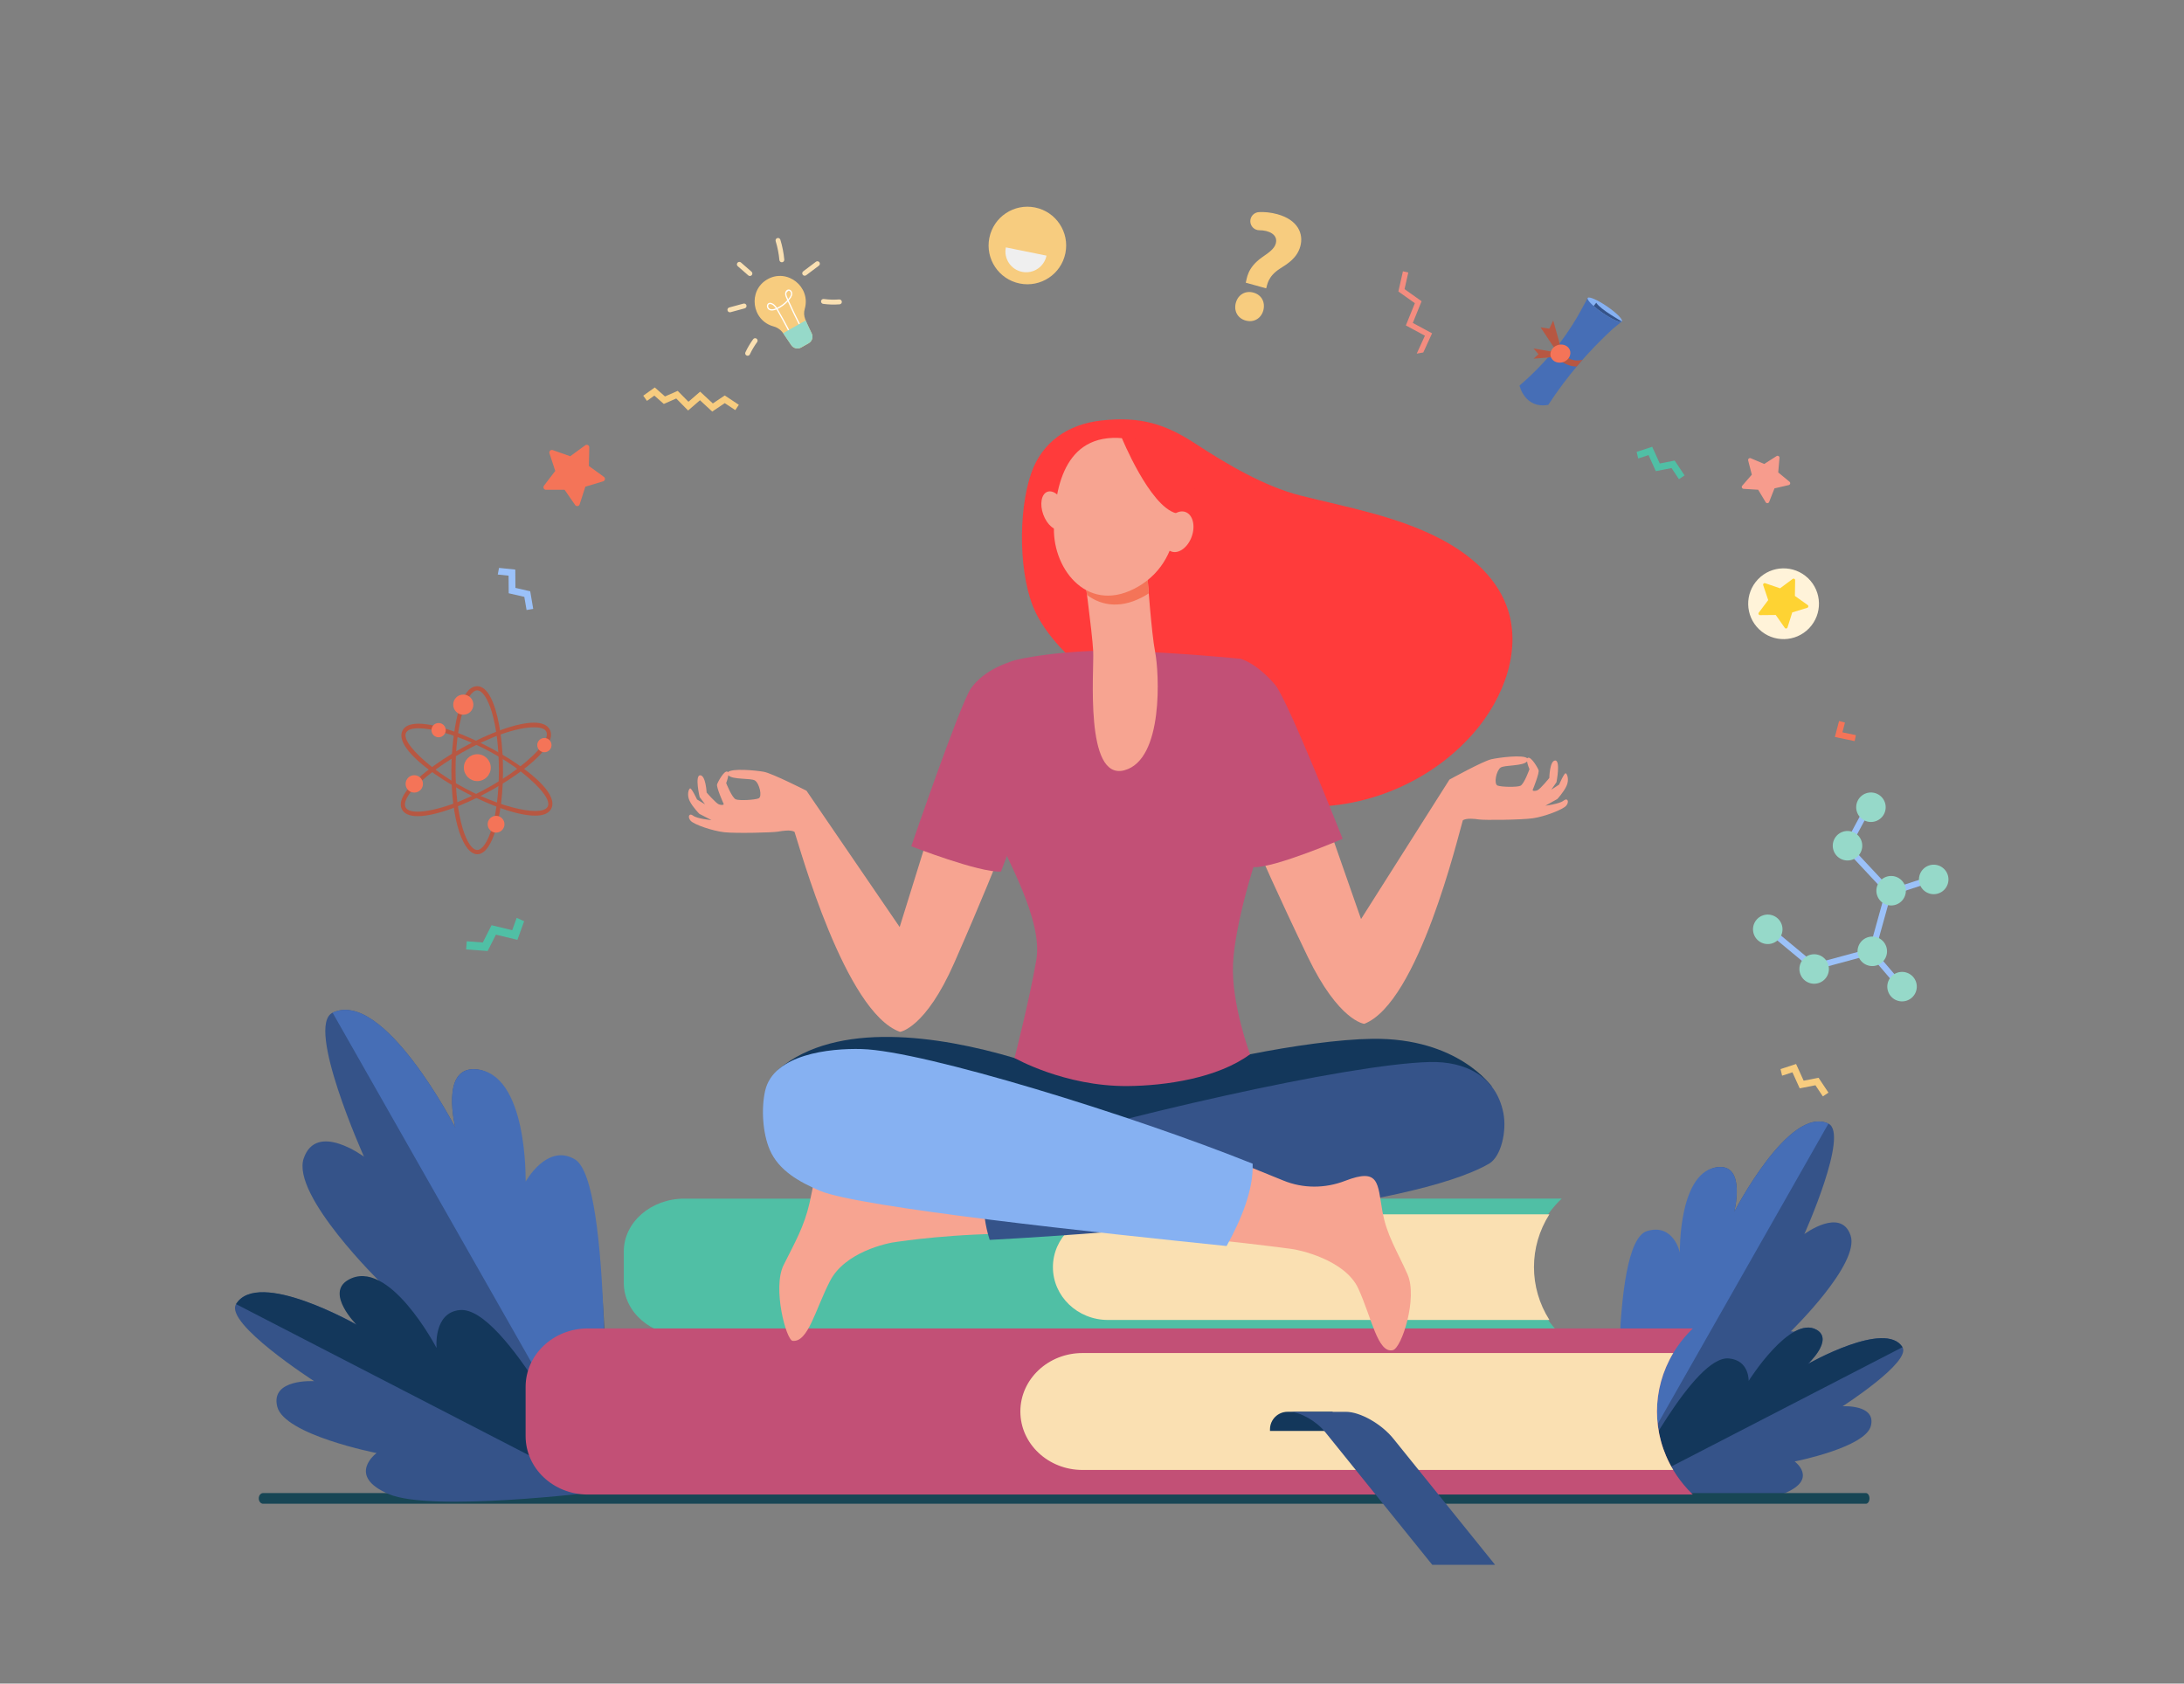 <svg xmlns:dc="http://purl.org/dc/elements/1.1/" xmlns:cc="http://creativecommons.org/ns#" xmlns:rdf="http://www.w3.org/1999/02/22-rdf-syntax-ns#" xmlns:svg="http://www.w3.org/2000/svg" xmlns="http://www.w3.org/2000/svg" xmlns:sodipodi="http://sodipodi.sourceforge.net/DTD/sodipodi-0.dtd" xmlns:inkscape="http://www.inkscape.org/namespaces/inkscape" version="1.1" id="svg2" xml:space="preserve" width="3458.667" height="2666.667" viewBox="0 0 3458.667 2666.667" sodipodi:docname="8686.eps"><rect x="0" y="0" width="3458.667" height="2666.667" fill="#808080" stroke="none"/><g id="g10" inkscape:groupmode="layer" inkscape:label="ink_ext_XXXXXX" transform="matrix(1.333,0,0,-1.333,0,2666.667)"><g id="g12" transform="scale(0.1)"><path d="m 19259.5,2297.1 c 0,0 1848.4,911.4 2166.3,1386.7 317.8,475.4 -149.4,502.3 -149.4,502.3 0,0 824.8,802.2 708.8,1139.9 -116.1,337.8 -549.1,15.1 -549.1,15.1 0,0 536.1,1193.6 286,1312.3 -465.8,221 -1119.2,-1049.3 -1119.2,-1049.3 0,0 140.4,551.9 -180.4,533.9 -483.7,-27 -463.7,-1275.3 -463.7,-1275.3 0,0 -54.6,478.6 -346.2,323.1 -523.1,-278.9 -353.1,-2888.7 -353.1,-2888.7" style="fill:#355389;fill-opacity:1;fill-rule:nonzero;stroke:none" id="path16"/><path d="m 19567.4,5377.1 c 316.4,95.2 389.7,-255.2 389.7,-255.2 0,0 -18.3,989.1 465.4,1016.1 320.8,18 180.4,-533.9 180.4,-533.9 0,0 653.4,1270.3 1119.2,1049.3 l -2464.7,-4336 c -17.4,302.8 -145.2,2922.8 310,3059.7" style="fill:#466eb6;fill-opacity:1;fill-rule:nonzero;stroke:none" id="path18"/><path d="m 19307.3,2285.8 c 0,0 1511.7,-187.8 1903.1,-20.4 391.5,167.3 110.9,374 110.9,374 0,0 840.5,165.2 905.4,423 64.8,257.8 -336.4,232.5 -336.4,232.5 0,0 819.4,526.6 711.6,702.2 -200.7,327.2 -1124.4,-199.6 -1124.4,-199.6 0,0 311.8,287.1 104.4,406.3 -312.7,179.7 -807.4,-607.1 -807.4,-607.1 0,0 30.7,194 -214.3,215.5 -439.7,38.5 -1252.9,-1526.4 -1252.9,-1526.4" style="fill:#355389;fill-opacity:1;fill-rule:nonzero;stroke:none" id="path20"/><path d="m 20538.7,3863.5 c 245,-21.5 235.8,-266.8 235.8,-266.8 0,0 494.7,786.8 807.4,607.1 207.4,-119.2 -104.4,-406.3 -104.4,-406.3 0,0 923.7,526.8 1124.4,199.6 L 19302.7,2294.2 c 112.2,195.9 825.3,1605.4 1236,1569.3" style="fill:#13375b;fill-opacity:1;fill-rule:nonzero;stroke:none" id="path22"/><path d="m 22209.9,2200.3 c 0,35 -18.7,63.4 -41.8,63.4 H 3125.56 c -28.4,0 -51.42,-28.4 -51.42,-63.4 0,-35 23.02,-63.4 51.42,-63.4 H 22168.1 c 23.1,0 41.8,28.4 41.8,63.4 v 0" style="fill:#184655;fill-opacity:1;fill-rule:nonzero;stroke:none" id="path24"/><path d="m 7161.48,2293 c 0,0 -2409.45,1188.1 -2823.82,1807.7 -414.36,619.6 194.76,654.7 194.76,654.7 0,0 -1075.23,1045.7 -923.96,1486 151.28,440.2 715.78,19.5 715.78,19.5 0,0 -698.88,1556 -372.89,1710.7 607.19,288.2 1458.98,-1367.7 1458.98,-1367.7 0,0 -183.05,719.3 235.07,695.9 630.56,-35.2 604.51,-1662.4 604.51,-1662.4 0,0 71.22,623.9 451.27,421.2 681.9,-363.6 460.3,-3765.6 460.3,-3765.6" style="fill:#355389;fill-opacity:1;fill-rule:nonzero;stroke:none" id="path26"/><path d="m 6830.18,6229.1 c -332.44,196.5 -586.11,-265.9 -586.11,-265.9 0,0 31.89,1301.4 -598.67,1336.6 -418.12,23.4 -235.07,-695.9 -235.07,-695.9 0,0 -851.79,1655.9 -1458.98,1367.7 L 7164.24,2319.5 c 22.71,394.7 107.62,3648.6 -334.06,3909.6" style="fill:#466eb6;fill-opacity:1;fill-rule:nonzero;stroke:none" id="path28"/><path d="m 7099.2,2278.3 c 0,0 -1970.6,-244.7 -2480.83,-26.6 -510.23,218.1 -144.57,487.5 -144.57,487.5 0,0 -1095.58,215.3 -1180.11,551.4 -84.53,336 438.5,303 438.5,303 0,0 -1068.15,686.5 -927.69,915.5 261.63,426.5 1465.78,-260.2 1465.78,-260.2 0,0 -406.48,374.3 -136.18,529.6 407.63,234.2 1052.58,-791.3 1052.58,-791.3 0,0 -40.06,252.8 279.34,280.8 573.09,50.2 1633.18,-1989.7 1633.18,-1989.7" style="fill:#355389;fill-opacity:1;fill-rule:nonzero;stroke:none" id="path30"/><path d="m 5464.61,4438.6 c -319.4,-28.1 -277.93,-451.4 -277.93,-451.4 0,0 -571.01,1093.9 -1054.39,806.8 -268.06,-159.1 103.72,-530.7 103.72,-530.7 0,0 -1169.88,672.3 -1431.51,245.8 L 7105.19,2289.2 C 6958.96,2544.6 5999.91,4485.5 5464.61,4438.6" style="fill:#13375b;fill-opacity:1;fill-rule:nonzero;stroke:none" id="path32"/><path d="M 18553.2,4134.1 H 8131.56 c -398.06,0 -720.76,281 -720.76,627.6 v 373.2 c 0,346.6 322.7,627.6 720.76,627.6 H 18553.2 v 0 c -476.7,-453.7 -485,-1147.2 -19.1,-1609.4 l 19.1,-19" style="fill:#50bfa5;fill-opacity:1;fill-rule:nonzero;stroke:none" id="path34"/><path d="m 18407.2,5575.9 h -5244.4 c -361.1,0 -653.9,-281 -653.9,-627.6 v 0 c 0,-346.6 292.8,-627.6 653.9,-627.6 h 5244.8 c -245,385 -244.5,871.2 -0.4,1255.2" style="fill:#fae0b2;fill-opacity:1;fill-rule:nonzero;stroke:none" id="path36"/><path d="M 20111.3,4219.9 H 6982.47 c -407.69,0 -738.19,-311 -738.19,-694.7 v -584.3 c 0,-383.6 330.5,-694.6 738.19,-694.6 H 20111.3 l -6.9,6.7 c -561.7,550.1 -558.6,1420.3 6.9,1966.9" style="fill:#c25076;fill-opacity:1;fill-rule:nonzero;stroke:none" id="path38"/><path d="m 19878.8,3927.7 h -7018.4 c -407.7,0 -738.2,-311 -738.2,-694.6 v 0 c 0,-383.7 330.5,-694.7 738.2,-694.7 h 7018.3 c -258,430.2 -257.6,959.5 0.1,1389.3" style="fill:#fae0b2;fill-opacity:1;fill-rule:nonzero;stroke:none" id="path40"/><path d="m 15832,3229.5 h -535.6 c -115.2,0 -208.6,-93.4 -208.6,-208.6 v -18.7 h 744.2 v 227.3" style="fill:#13375b;fill-opacity:1;fill-rule:nonzero;stroke:none" id="path42"/><path d="m 15318.3,3228.7 c 128,0.1 319.2,-108.3 427,-242 l 1270.4,-1575.5 746.2,0.4 -1208.2,1498.4 c -142.2,176.3 -394.3,319.2 -563.1,319.1 l -672.3,-0.4" style="fill:#355389;fill-opacity:1;fill-rule:nonzero;stroke:none" id="path44"/><path d="m 6886.45,14012.2 c -3.54,-11 -13.01,-19 -24.42,-20.7 -11.41,-1.7 -22.79,3.3 -29.35,12.8 l -125.44,181.4 -220.55,-0.5 c -11.53,-0.1 -22.08,6.5 -27.21,16.8 -5.13,10.3 -3.95,22.7 3.05,31.9 l 133.77,175.3 -68.63,209.6 c -3.59,11 -0.64,23 7.6,31.1 8.24,8.1 20.36,10.8 31.24,7 l 208.11,-73.1 178.13,130.1 c 9.32,6.8 21.69,7.7 31.92,2.3 10.22,-5.3 16.53,-16 16.26,-27.5 l -5.15,-220.5 178.71,-129.3 c 9.35,-6.7 14.05,-18.2 12.13,-29.6 -1.93,-11.4 -10.14,-20.6 -21.2,-24 l -211.28,-63.2 -67.69,-209.9" style="fill:#f47458;fill-opacity:1;fill-rule:nonzero;stroke:none" id="path46"/><path d="m 14682.1,16407.5 c 26.9,96.7 113.6,147.3 208.6,120.9 98.5,-27.3 143.1,-114.4 118.1,-211.6 -26.3,-94.9 -111.8,-147.9 -210.4,-120.5 -96.7,26.8 -142.6,116.2 -116.3,211.2 z m 117.4,238.6 c 14.7,38 9.6,173.9 198.5,304.6 77.7,53.2 141.4,98.4 158.6,160.5 29.7,107 -83,158.4 -195.2,157.9 -58,-0.3 -105.5,46.3 -107.3,104.3 v 0 c -1.9,59 43.8,108.3 102.8,111.2 64.3,3.2 140.1,-3.1 219.7,-25.2 240.9,-66.8 313.4,-230.5 271.4,-382 -38.5,-138.6 -149.6,-206.1 -240.3,-263.5 -152.5,-96.9 -152.5,-204.9 -165.5,-235.1 l -242.7,67.3" style="fill:#f7cc7f;fill-opacity:1;fill-rule:nonzero;stroke:none" id="path48"/><path d="m 20887.5,14185.7 89.6,-148.9 c 9.7,-16.1 33.7,-14.1 40.6,3.4 l 63.7,161.7 169.2,39.2 c 18.4,4.2 23.9,27.7 9.4,39.6 l -134.2,110.6 15,173.1 c 1.7,18.7 -18.9,31.2 -34.8,21.1 l -146.5,-93.4 -160,67.8 c -17.4,7.3 -35.6,-8.4 -30.9,-26.6 l 43.6,-168.3 -113.9,-131.2 c -12.4,-14.2 -3,-36.4 15.7,-37.6 l 173.5,-10.5" style="fill:#f79c8d;fill-opacity:1;fill-rule:nonzero;stroke:none" id="path50"/><path d="m 16809,16402.2 -196,139.3 54.3,239.9 63.8,-14.4 -44.7,-197.5 202.6,-143.9 -104.4,-257.7 228.8,-123.5 -104.1,-227.5 -78.2,-13.7 97.4,212.8 -226.5,122.2 107,264" style="fill:#f48c7f;fill-opacity:1;fill-rule:nonzero;stroke:none" id="path52"/><path d="m 7778.93,15401.2 121.36,-106.9 151.04,66.2 127.55,-129.4 139.13,120.1 150.71,-140 141.75,94.8 167.02,-111 -42.01,-63.2 -124.88,82.9 -149.58,-100 -144.88,134.6 -141.45,-122.1 -140.76,142.8 -147.49,-64.7 -112.48,99.1 -87.99,-62.7 -44.06,61.8 137.02,97.7" style="fill:#f7cc7f;fill-opacity:1;fill-rule:nonzero;stroke:none" id="path54"/><path d="m 21480.4,13134.5 c 167.5,-160.7 173.1,-426.8 12.4,-594.4 -160.8,-167.6 -426.9,-173.1 -594.5,-12.4 -167.6,160.7 -173.1,426.8 -12.4,594.4 160.8,167.6 426.9,173.1 594.5,12.4" style="fill:#fff3d9;fill-opacity:1;fill-rule:nonzero;stroke:none" id="path56"/><path d="m 21471.2,12783 -178.9,-55 -56.1,-178.5 c -4.6,-14.4 -23.7,-17.4 -32.4,-5 l -107.5,153.1 -187.2,-1.8 c -15.1,-0.1 -23.8,17.1 -14.7,29.2 l 112.4,149.7 -59.6,177.4 c -4.8,14.3 8.9,28 23.2,23.1 l 177.1,-60.7 150.3,111.4 c 12.2,9 29.4,0.2 29.1,-14.9 l -2.9,-187.1 152.4,-108.6 c 12.3,-8.7 9.2,-27.8 -5.2,-32.3" style="fill:#fed333;fill-opacity:1;fill-rule:nonzero;stroke:none" id="path58"/><path d="m 9117.8,16686.6 c -235.66,-133.5 -189.14,-490.1 73.53,-560.7 47.17,-12.7 87.72,-42.9 115.11,-83.4 l 94.26,-139.2 c 25.98,-38.3 77.06,-50.3 117.38,-27.5 l 89.27,50.6 c 40.31,22.8 56.31,72.8 36.77,114.8 -71.31,153.3 -108.69,204.6 -83.23,294 74.5,261.6 -207.37,484.9 -443.09,351.4" style="fill:#f7cc7f;fill-opacity:1;fill-rule:nonzero;stroke:none" id="path60"/><path d="m 9341.89,16517.8 c -1.24,-20.8 10.21,-42.7 21.73,-68.5 16.24,19.2 34.73,42.6 34.58,66.9 -0.1,17 -14,36 -30.73,34.2 -1.81,-0.1 -24.72,-17.9 -25.58,-32.6 z m -196.8,-182.5 c 17.83,-9.1 41.46,-7.3 72.17,5.6 -13.85,21 -29.47,38.8 -50.7,47.7 -47.91,20 -51.4,-38.1 -21.47,-53.3 z m 244.35,-308.6 c -66.12,129.4 -141.62,264 -164.33,301.7 -140.87,-60.8 -141.94,110.9 -52.93,73.6 25.37,-10.6 43.06,-31.1 58.54,-55 46.18,21.8 87.85,52.6 122.32,90.2 -14.57,32.6 -27.17,56.7 -25.7,81.5 2.21,37.5 39.9,61.3 68.12,36 10.59,-9.6 17.23,-24.3 17.31,-38.4 0.19,-30.3 -22.36,-58.6 -42.56,-81.7 47.14,-104.9 97.51,-209.6 149.99,-311.6 l -12.96,-6.7 c -51.63,100.4 -101.23,203.3 -147.72,306.5 -34.52,-36.5 -75.66,-66.6 -121.06,-88.3 28.88,-48.2 101.88,-179.6 163.96,-301.2 l -12.98,-6.6" style="fill:#ffffff;fill-opacity:1;fill-rule:nonzero;stroke:none" id="path62"/><path d="m 9303.94,16045.9 c 0.81,-1.1 1.72,-2.2 2.5,-3.4 l 94.26,-139.2 c 25.98,-38.3 77.06,-50.3 117.38,-27.5 l 89.27,50.6 c 40.31,22.8 56.31,72.8 36.77,114.8 -31.72,68.2 -56.7,116.2 -72.45,156.3 l -267.73,-151.6" style="fill:#96d9c9;fill-opacity:1;fill-rule:nonzero;stroke:none" id="path64"/><path d="m 8889.82,16732.6 -125.33,109.3 c -12.13,10.6 -13.38,29 -2.8,41.2 10.58,12.1 28.99,13.3 41.13,2.8 l 125.33,-109.4 c 12.13,-10.6 13.39,-29 2.8,-41.1 -10.63,-12.2 -29.05,-13.3 -41.13,-2.8" style="fill:#fae0b2;fill-opacity:1;fill-rule:nonzero;stroke:none" id="path66"/><path d="m 8847.62,16341.1 -168.75,-45.8 c -15.54,-4.2 -31.55,5 -35.77,20.5 -4.21,15.5 4.95,31.6 20.49,35.8 l 168.76,45.8 c 15.53,4.2 31.55,-5 35.76,-20.5 4.22,-15.5 -4.93,-31.5 -20.49,-35.8" style="fill:#fae0b2;fill-opacity:1;fill-rule:nonzero;stroke:none" id="path68"/><path d="m 8869.77,15780.3 c -14.57,6.8 -20.83,24.2 -13.99,38.7 25.59,54.5 56.54,106.8 91.98,155.5 9.48,13 27.7,15.9 40.72,6.4 13.01,-9.5 15.88,-27.7 6.4,-40.7 -33.26,-45.7 -62.31,-94.8 -86.34,-145.9 -6.8,-14.5 -24.13,-20.9 -38.77,-14" style="fill:#fae0b2;fill-opacity:1;fill-rule:nonzero;stroke:none" id="path70"/><path d="m 9291.07,16888.5 c -16.03,-1.5 -30.21,10.3 -31.68,26.4 -6.95,76.1 -21.87,151.7 -44.36,224.8 -4.73,15.4 3.87,31.7 19.28,36.4 15.39,4.8 31.7,-3.9 36.43,-19.3 23.67,-76.9 39.38,-156.5 46.71,-236.6 1.46,-16.1 -10.45,-30.3 -26.38,-31.7" style="fill:#fae0b2;fill-opacity:1;fill-rule:nonzero;stroke:none" id="path72"/><path d="m 9536.71,16740.2 c -9.67,12.9 -7.09,31.1 5.77,40.8 l 151.15,113.7 c 12.87,9.7 31.14,7.1 40.82,-5.7 9.67,-12.9 7.09,-31.2 -5.77,-40.8 l -151.15,-113.8 c -12.84,-9.6 -31.11,-7.1 -40.82,5.8" style="fill:#fae0b2;fill-opacity:1;fill-rule:nonzero;stroke:none" id="path74"/><path d="m 9982.21,16390.6 c -2.45,-0.9 -5.06,-1.5 -7.8,-1.7 -64.98,-5.1 -130.69,-3.2 -195.29,5.6 -15.95,2.2 -27.11,16.9 -24.92,32.9 2.18,15.9 16.89,27.1 32.83,24.9 60.48,-8.3 121.99,-10.1 182.83,-5.3 16.05,1.2 30.08,-10.7 31.34,-26.8 1,-13.3 -7.04,-25.3 -18.99,-29.6" style="fill:#fae0b2;fill-opacity:1;fill-rule:nonzero;stroke:none" id="path76"/><path d="m 18862.1,16464.6 -74.7,-138 c -176.7,-326.4 -415.2,-623.2 -703.4,-875.2 l -31.6,-27.7 c 0,0 61,-278.5 341.3,-229.6 v 0 c 217.3,331.8 467.9,628.1 764.7,901.8 l 109.7,89.3 -406,279.4" style="fill:#466eb6;fill-opacity:1;fill-rule:nonzero;stroke:none" id="path78"/><path d="m 19268.4,16185.5 c -16.6,-19.9 -120.7,26.4 -232.4,103.7 -111.7,77.2 -189.9,156.2 -173.4,176.2 16.6,20 121.8,-26.6 233.5,-103.8 111.7,-77.2 188.8,-156.1 172.3,-176.1" style="fill:#86b1f2;fill-opacity:1;fill-rule:nonzero;stroke:none" id="path80"/><path d="m 19267.7,16184.9 0.3,0.4 c 0,0 -257.4,143.9 -304.3,222.4 l -30.7,-38.8 c 28.4,-25 63.6,-52.5 103,-79.7 110.4,-76.4 213.3,-122.6 231.7,-104.3" style="fill:#355389;fill-opacity:1;fill-rule:nonzero;stroke:none" id="path82"/><path d="m 18801.7,15731 c -32.9,-11 -178.7,-45.4 -307.7,150.8 -16.6,-21 -33.4,-41.8 -50.6,-62.5 88.3,-122 185,-158.5 252.4,-167.2 10.6,-1.3 24.8,-2.6 35.5,-3 23.1,27.6 46.6,54.9 70.4,81.9" style="fill:#b75742;fill-opacity:1;fill-rule:nonzero;stroke:none" id="path84"/><path d="m 18542.3,15876.1 -89.9,321 -45.8,-97.7 -103.9,16 180.9,-272.9 58.7,33.6" style="fill:#b75742;fill-opacity:1;fill-rule:nonzero;stroke:none" id="path86"/><path d="m 18470.7,15821.1 -251.8,43 58.7,-68.5 -58.6,-52.6 243.7,20.2 8,57.9" style="fill:#b75742;fill-opacity:1;fill-rule:nonzero;stroke:none" id="path88"/><path d="m 18426.2,15759.2 c -22.3,54.2 9.6,118 71.3,142.4 61.6,24.4 129.7,0.2 152,-54.1 22.3,-54.2 -9.6,-118 -71.2,-142.4 -61.7,-24.4 -129.8,-0.2 -152.1,54.1" style="fill:#f47458;fill-opacity:1;fill-rule:nonzero;stroke:none" id="path90"/><path d="m 19462.3,14557.2 122.8,40.1 86.4,-190.5 186.8,36.5 88,-132.1 66.8,44.6 -117.6,176.5 -177.1,-34.5 -89.8,198.2 -184.9,-60.4 18.6,-78.4" style="fill:#50bfa5;fill-opacity:1;fill-rule:nonzero;stroke:none" id="path92"/><path d="m 21171.7,7223.4 122.9,40.1 86.3,-190.5 186.9,36.5 87.9,-132 66.8,44.5 -117.6,176.5 -177,-34.5 -89.9,198.2 -184.8,-60.4 18.5,-78.4" style="fill:#f7cc7f;fill-opacity:1;fill-rule:nonzero;stroke:none" id="path94"/><path d="m 12657.2,16996.5 c -50.5,-249.5 -293.6,-410.7 -543,-360.2 -249.4,50.5 -410.7,293.6 -360.2,543.1 50.5,249.4 293.6,410.7 543,360.2 249.4,-50.5 410.7,-293.7 360.2,-543.1" style="fill:#f7cc7f;fill-opacity:1;fill-rule:nonzero;stroke:none" id="path96"/><path d="m 11949.7,17065.3 c -27,-133.4 59.2,-263.4 192.6,-290.4 133.3,-27 263.3,59.2 290.3,192.6 l -482.9,97.8" style="fill:#efefef;fill-opacity:1;fill-rule:nonzero;stroke:none" id="path98"/><path d="m 5843.19,10164.1 c -48.39,-162 -113.31,-258.7 -173.66,-258.7 -60.35,0 -125.27,96.7 -173.66,258.7 -53.99,180.8 -83.72,425.6 -83.72,689.3 0,263.8 29.73,508.5 83.72,689.3 48.39,162 113.31,258.8 173.66,258.8 60.35,0 125.27,-96.8 173.66,-258.8 53.99,-180.8 83.73,-425.5 83.73,-689.3 0,-263.7 -29.74,-508.5 -83.73,-689.3 z m -50.63,1612.2 c -37.48,49.9 -78.87,75.1 -123.03,75.1 -250.9,0 -307.37,-739.1 -307.37,-998 0,-295.4 32.75,-549.3 94.69,-734.5 57.06,-170.5 133.22,-264.4 214.45,-264.4 86.22,0 165.03,107.9 221.9,303.9 145.13,500.1 91.52,1362 -100.64,1617.9" style="fill:#b75742;fill-opacity:1;fill-rule:nonzero;stroke:none" id="path100"/><path d="m 6509.3,10425.8 c -15.15,-37.5 -67.27,-57.2 -150.74,-57.2 h -0.08 c -292.46,0 -957.92,249 -1377.29,654.3 -159.94,154.6 -175.01,232.9 -159.48,271.3 15.09,37.3 67.08,57 150.35,57 155.69,0 398.96,-67.3 650.74,-179.9 284.26,-127.3 542.43,-295.6 726.93,-473.9 160.08,-154.8 175.12,-233.1 159.57,-271.6 z m 12.86,151.6 c -200.64,332.9 -1127.99,828.4 -1550.43,828.4 -97.4,0 -160.9,-26.8 -188.74,-79.5 -26.03,-49.2 -17.3,-110.6 25.97,-182.4 201.2,-333.8 1127.23,-830.7 1548.21,-830.7 98.26,0 162.44,27.2 190.77,80.8 26.27,49.7 17.59,111.4 -25.78,183.4" style="fill:#b75742;fill-opacity:1;fill-rule:nonzero;stroke:none" id="path102"/><path d="m 6062.93,10810.6 c -295.74,-206.4 -641.39,-366.4 -924.6,-428 -67.86,-14.8 -127.45,-22.3 -177.11,-22.3 h -0.01 c -74.9,0 -123.76,17.1 -141.31,49.5 -17.13,31.6 -9.44,75.2 22.9,129.5 85.26,143.2 338.67,348.7 645.59,523.5 329.84,187.9 650.28,300.1 857.18,300.1 94.99,0 145.85,-25 151.14,-74.2 10.66,-99.1 -159.6,-286.8 -433.78,-478.1 z m 467.87,526.6 c -29.04,53.6 -92.37,80.8 -188.23,80.8 -191.53,0 -517.3,-114.4 -850.19,-298.6 -332.58,-183.9 -597.36,-395.9 -690.99,-553.2 -42.76,-71.8 -51.32,-132.4 -25.43,-180.2 28.38,-52.4 91.01,-78.9 186.16,-78.9 417.97,0 1341.15,505.7 1543.44,845.5 43.54,73.1 52.04,135.2 25.24,184.6" style="fill:#b75742;fill-opacity:1;fill-rule:nonzero;stroke:none" id="path104"/><path d="m 5830.18,10883.4 c 0,-88.2 -71.51,-159.7 -159.72,-159.7 -88.22,0 -159.73,71.5 -159.73,159.7 0,88.2 71.51,159.7 159.73,159.7 88.21,0 159.72,-71.5 159.72,-159.7" style="fill:#f47458;fill-opacity:1;fill-rule:nonzero;stroke:none" id="path106"/><path d="m 5623.88,11632.1 c 0,-66.2 -53.64,-119.8 -119.8,-119.8 -66.16,0 -119.79,53.6 -119.79,119.8 0,66.2 53.63,119.8 119.79,119.8 66.16,0 119.8,-53.6 119.8,-119.8" style="fill:#f47458;fill-opacity:1;fill-rule:nonzero;stroke:none" id="path108"/><path d="m 5993.24,10211.2 c 0,-55.1 -44.7,-99.8 -99.83,-99.8 -55.14,0 -99.83,44.7 -99.83,99.8 0,55.2 44.69,99.8 99.83,99.8 55.13,0 99.83,-44.6 99.83,-99.8" style="fill:#f47458;fill-opacity:1;fill-rule:nonzero;stroke:none" id="path110"/><path d="m 5024.9,10690.4 c 0,-57 -46.18,-103.2 -103.15,-103.2 -56.98,0 -103.16,46.2 -103.16,103.2 0,57 46.18,103.2 103.16,103.2 56.97,0 103.15,-46.2 103.15,-103.2" style="fill:#f47458;fill-opacity:1;fill-rule:nonzero;stroke:none" id="path112"/><path d="m 6552.28,11151.3 c 0,-46.9 -37.99,-84.9 -84.85,-84.9 -46.86,0 -84.86,38 -84.86,84.9 0,46.8 38,84.8 84.86,84.8 46.86,0 84.85,-38 84.85,-84.8" style="fill:#f47458;fill-opacity:1;fill-rule:nonzero;stroke:none" id="path114"/><path d="m 5295.61,11329.1 c 0,-46.9 -37.99,-84.9 -84.85,-84.9 -46.86,0 -84.85,38 -84.85,84.9 0,46.9 37.99,84.9 84.85,84.9 46.86,0 84.85,-38 84.85,-84.9" style="fill:#f47458;fill-opacity:1;fill-rule:nonzero;stroke:none" id="path116"/><path d="m 22870.6,9497.7 -400.2,-130.9 -22.5,68.9 400.2,130.9 22.5,-68.9" style="fill:#9bc1f9;fill-opacity:1;fill-rule:nonzero;stroke:none" id="path118"/><path d="m 21980.9,9938.5 -63.9,34.4 210.1,390.5 63.9,-34.4 -210.1,-390.5" style="fill:#9bc1f9;fill-opacity:1;fill-rule:nonzero;stroke:none" id="path120"/><path d="m 22519,8303 -300.7,351.9 55.1,47.1 300.7,-351.9 -55.1,-47.1" style="fill:#9bc1f9;fill-opacity:1;fill-rule:nonzero;stroke:none" id="path122"/><path d="m 22270.1,8672.6 -728.5,-196.7 -550,457 46.3,55.8 521.2,-433 652.2,176.2 186.2,671.1 -481.2,515.1 53,49.5 509,-544.8 -208.2,-750.2" style="fill:#9bc1f9;fill-opacity:1;fill-rule:nonzero;stroke:none" id="path124"/><path d="m 21166.6,9020.9 c 32.2,-91.2 -15.6,-191.3 -106.8,-223.6 -91.2,-32.3 -191.4,15.5 -223.6,106.8 -32.3,91.2 15.5,191.3 106.7,223.6 91.3,32.2 191.4,-15.5 223.7,-106.8" style="fill:#96d9c9;fill-opacity:1;fill-rule:nonzero;stroke:none" id="path126"/><path d="m 21717.9,8549.4 c 32.3,-91.2 -15.5,-191.4 -106.8,-223.6 -91.2,-32.3 -191.3,15.5 -223.6,106.7 -32.3,91.3 15.5,191.4 106.8,223.6 91.2,32.3 191.3,-15.5 223.6,-106.7" style="fill:#96d9c9;fill-opacity:1;fill-rule:nonzero;stroke:none" id="path128"/><path d="m 22408.4,8759.5 c 32.3,-91.3 -15.5,-191.4 -106.7,-223.7 -91.3,-32.2 -191.4,15.6 -223.7,106.8 -32.2,91.2 15.6,191.4 106.8,223.6 91.2,32.3 191.4,-15.5 223.6,-106.7" style="fill:#96d9c9;fill-opacity:1;fill-rule:nonzero;stroke:none" id="path130"/><path d="m 22762,8339.7 c 32.3,-91.2 -15.5,-191.3 -106.8,-223.6 -91.2,-32.2 -191.3,15.5 -223.6,106.8 -32.3,91.2 15.5,191.3 106.8,223.6 91.2,32.3 191.3,-15.5 223.6,-106.8" style="fill:#96d9c9;fill-opacity:1;fill-rule:nonzero;stroke:none" id="path132"/><path d="m 23138.2,9613.7 c 32.2,-91.3 -15.6,-191.4 -106.8,-223.7 -91.2,-32.3 -191.4,15.5 -223.6,106.8 -32.3,91.2 15.5,191.3 106.7,223.6 91.3,32.3 191.4,-15.5 223.7,-106.7" style="fill:#96d9c9;fill-opacity:1;fill-rule:nonzero;stroke:none" id="path134"/><path d="m 22392.5,10471.5 c 32.2,-91.2 -15.6,-191.4 -106.8,-223.6 -91.2,-32.3 -191.3,15.5 -223.6,106.7 -32.3,91.3 15.5,191.4 106.7,223.7 91.3,32.2 191.4,-15.6 223.7,-106.8" style="fill:#96d9c9;fill-opacity:1;fill-rule:nonzero;stroke:none" id="path136"/><path d="m 22632.3,9479.6 c 32.2,-91.3 -15.6,-191.4 -106.8,-223.7 -91.2,-32.2 -191.4,15.6 -223.6,106.8 -32.3,91.2 15.5,191.3 106.7,223.6 91.3,32.3 191.4,-15.5 223.7,-106.7" style="fill:#96d9c9;fill-opacity:1;fill-rule:nonzero;stroke:none" id="path138"/><path d="m 22114.2,10014.1 c 32.2,-91.2 -15.6,-191.3 -106.8,-223.6 -91.2,-32.3 -191.4,15.5 -223.6,106.8 -32.3,91.2 15.5,191.3 106.7,223.6 91.3,32.3 191.4,-15.5 223.7,-106.8" style="fill:#96d9c9;fill-opacity:1;fill-rule:nonzero;stroke:none" id="path140"/><path d="m 22033.8,11198.8 -235.1,49 49.9,189.9 70.1,-18.5 -30.5,-116 160.4,-33.4 -14.8,-71" style="fill:#f47458;fill-opacity:1;fill-rule:nonzero;stroke:none" id="path142"/><path d="m 6138.34,9098.9 -52.92,-146.7 -245.59,59 -103.84,-205.1 -191.01,14.2 -7.17,-96.7 255.47,-18.9 98.41,194.3 255.49,-61.4 79.63,220.9 -88.47,40.4" style="fill:#50bfa5;fill-opacity:1;fill-rule:nonzero;stroke:none" id="path144"/><path d="m 5913.58,13178.1 128.53,-13.4 1.43,-209.1 185.53,-42.7 26.67,-156.4 79.15,13.5 -35.65,209.2 -175.83,40.4 -1.49,217.6 -193.42,20 -14.92,-79.1" style="fill:#9bc1f9;fill-opacity:1;fill-rule:nonzero;stroke:none" id="path146"/><path d="m 9011.41,10518.1 c -48.64,-18.4 -223.28,-28.4 -269.02,-11.7 -45.75,16.7 -115.25,193.8 -115.25,193.8 0,0 20.83,52.7 25.3,92.8 51.2,-55.8 267.94,-31 316.83,-62.4 53.03,-34 90.76,-194.2 42.14,-212.5 z m 2027.99,-400.5 -351.1,-1128.1 -1105.37,1617.5 0.31,1.4 c 0,0 -405.65,206.2 -507.38,225.5 -90.82,17.1 -382.22,44.7 -427.87,-4.1 -2.25,3.4 -5.14,5.9 -9.22,7 -38.63,9.8 -109.79,-120.8 -119.74,-152.4 -9.93,-31.7 70.16,-215.6 77.39,-229.5 7.23,-13.8 -20.61,-21.3 -55.8,-7.9 -35.19,13.4 -145.78,140.8 -145.78,140.8 0,0 -10.57,206.1 -76.98,205 -66.41,-1.2 -6.01,-258.9 -6.01,-258.9 l 64.43,-86.3 -95.4,57.8 c 0,0 -65.34,138.7 -82.7,131.5 -17.35,-7.3 -40.61,-77.7 -4.37,-150.5 36.22,-72.8 114.5,-151.8 114.5,-151.8 l 144.64,-74.4 c 0,0 -168.08,14.5 -217.67,52.1 -49.61,37.6 -69.68,-15.2 -30.44,-59.9 39.23,-44.8 260.83,-121.4 400.95,-136.5 140.11,-15 576.96,-4 639.7,7.6 51.06,9.4 146.03,24.2 193.35,-2.4 62.08,-181.5 601.36,-2147.6 1253.86,-2377 0,0 301.3,39.5 644.6,820.9 343.3,781.4 527.4,1251.2 527.4,1251.2 l -825.3,301.4" style="fill:#f7a491;fill-opacity:1;fill-rule:nonzero;stroke:none" id="path148"/><path d="m 17827.3,10883.9 c 47.8,33 265.3,15.7 314.5,73.3 5.8,-39.9 28.5,-91.9 28.5,-91.9 0,0 -63.4,-179.4 -108.5,-197.7 -45.1,-18.2 -220,-14.3 -269.2,2.4 -49.3,16.6 -17.1,178 34.7,213.9 z m -2862,-1014 c 0,0 200.1,-463.2 570.3,-1232.3 370.2,-769 672.6,-798.1 672.6,-798.1 644.1,251.8 1115.2,2235.4 1170.9,2419 46.4,28.2 141.8,16.7 193.1,9.1 63.2,-9.4 500.1,-5.4 639.6,14.5 139.6,19.9 358.4,104.1 396,150.2 37.7,46.1 15.8,98.2 -32.5,58.9 -48.2,-39.3 -215.7,-59.7 -215.7,-59.7 l 142,79.4 c 0,0 75.5,81.7 109.2,155.7 33.6,74.1 8,143.5 -9.6,150.2 -17.6,6.7 -78.1,-134.2 -78.1,-134.2 l -93.3,-61 61.3,88.4 c 0,0 51.5,259.6 -14.9,258.5 -66.4,-1.1 -69.9,-207.5 -69.9,-207.5 0,0 -106.1,-131.2 -140.8,-145.8 -34.7,-14.6 -62.8,-8.1 -56,6 6.7,14.1 80.4,200.7 69.4,232 -11.1,31.3 -86.7,159.3 -125,148.2 -4,-1.2 -6.8,-3.9 -8.9,-7.3 -47.3,47.1 -337.6,9.5 -427.8,-10.8 -101,-22.7 -499.3,-242.9 -499.3,-242.9 l 0.4,-1.3 -1048.8,-1654.7 -389.9,1115.2 -814.3,-329.7" style="fill:#f7a491;fill-opacity:1;fill-rule:nonzero;stroke:none" id="path150"/><path d="m 13210.7,6981.4 c 0,0 -491.3,254.3 -1161.5,453 -897.8,266.1 -2107.04,442.4 -2793.36,-129.9 -403.63,-336.5 3772.36,-780.4 3772.36,-780.4 l 182.5,457.3" style="fill:#13375b;fill-opacity:1;fill-rule:nonzero;stroke:none" id="path152"/><path d="m 17724.2,7091.8 c 0,0 -397.5,583.1 -1419.9,569.6 -398.2,-5.3 -950.1,-84.4 -1453.1,-183.9 -897.3,-177.5 -1743.4,-475.9 -1743.4,-475.9 l -79.6,-477.5 4696,567.7" style="fill:#13375b;fill-opacity:1;fill-rule:nonzero;stroke:none" id="path154"/><path d="m 11909,6262.2 1816.7,-884.7 1421.5,1136.3 -466.3,1020.5 -2575.8,-161.8 -196.1,-1110.3" style="fill:#13375b;fill-opacity:1;fill-rule:nonzero;stroke:none" id="path156"/><path d="m 12305.6,12723.7 c -203.4,414.4 -214.2,1197.7 -54.8,1657.5 129,372.1 437.9,584.2 835.6,627.4 461.4,50.3 755.6,-40.3 1115.1,-275.2 374.3,-244.6 821.7,-509.7 1251.9,-617.6 561.1,-140.8 1140.3,-244.4 1653.7,-510.9 338.9,-176 654.1,-437.4 789.6,-794.4 193.8,-510.9 -28.2,-1099.2 -386.3,-1511.9 -540.3,-622.6 -1395.6,-956.5 -2214.8,-864.6 -637.5,71.6 -1238.9,399.2 -1657.5,883.4 -188.6,218.3 -331.7,380.7 -556.9,557.5 -288.3,226.4 -611.8,514.9 -775.6,848.8" style="fill:#ff3b3b;fill-opacity:1;fill-rule:nonzero;stroke:none" id="path158"/><path d="m 14726.6,12178.4 c 0,0 -709.5,70.9 -1408.7,93.3 -623.9,20 -1291.6,-95.4 -1335.4,-140.8 -174.6,-180.7 -237.7,-1733.4 -140.1,-2020 97.6,-286.5 553.1,-1030.1 468.9,-1515.3 -84.3,-485.3 -258.5,-1161.7 -258.5,-1161.7 0,0 593,-339.1 1341.6,-333.7 449.1,3.3 1070.9,92.7 1456.6,377.7 0,0 -225,601.9 -202.3,1075.7 22.6,474 266,1281.1 394.8,1571.5 128.8,290.5 -79.3,2005.9 -316.9,2053.3" style="fill:#c25076;fill-opacity:1;fill-rule:nonzero;stroke:none" id="path160"/><path d="m 12262.6,12001.9 -267.4,135.8 c 0,0 -303.1,-86.4 -460.4,-313 -129.2,-186.3 -708.7,-1875.5 -708.7,-1875.5 0,0 808.4,-315.4 1065.5,-300.6 l 393.8,1036.2 -22.8,1317.1" style="fill:#c25076;fill-opacity:1;fill-rule:nonzero;stroke:none" id="path162"/><path d="m 14444.2,12039.7 287,138.7 c 0,0 182.6,-37.2 416.8,-309 148,-171.8 802.9,-1831.5 802.9,-1831.5 0,0 -797,-343.2 -1054.4,-337.3 l -429.5,1021.9 -22.8,1317.2" style="fill:#c25076;fill-opacity:1;fill-rule:nonzero;stroke:none" id="path164"/><path d="m 13631.1,13167.8 c 0,0 48.7,-693.2 92.8,-914.1 45.6,-228.2 106.4,-1277.2 -367.7,-1401.9 -474.1,-124.6 -356.9,1185.3 -368.8,1416.6 -11.9,231.3 -120.4,1024.3 -120.4,1024.3 l 764.1,-124.9" style="fill:#f7a491;fill-opacity:1;fill-rule:nonzero;stroke:none" id="path166"/><path d="m 12867,13292.7 c 0,0 21.9,-160 47.1,-357.1 177.5,-134.4 420.3,-167.8 698.5,-3.3 12.1,7.1 23.4,14.7 34.8,22.2 -10,124.2 -16.3,213.3 -16.3,213.3 l -764.1,124.9" style="fill:#f47458;fill-opacity:1;fill-rule:nonzero;stroke:none" id="path168"/><path d="m 13408.6,14789.3 c 0,0 280.4,-73 446,-344.9 165.7,-271.8 259.6,-1059.2 -326.8,-1406.1 -586.4,-346.8 -1016.1,185.2 -1007,690 9.2,504.8 139.5,1174.6 887.8,1061" style="fill:#f7a491;fill-opacity:1;fill-rule:nonzero;stroke:none" id="path170"/><path d="m 12394.6,13890.5 c 45,-123.3 139.7,-202.1 211.6,-175.9 71.8,26.3 93.6,147.5 48.6,270.9 -45,123.3 -139.7,202.1 -211.6,175.9 -71.9,-26.2 -93.6,-147.5 -48.6,-270.9" style="fill:#f7a491;fill-opacity:1;fill-rule:nonzero;stroke:none" id="path172"/><path d="m 13324.4,14808.6 c 0,0 333.6,-819.5 647.5,-902.1 314,-82.5 296.1,-488.7 296.1,-488.7 0,0 23.7,938.7 -265.6,1163.7 -289.4,225 -678,227.1 -678,227.1" style="fill:#ff3b3b;fill-opacity:1;fill-rule:nonzero;stroke:none" id="path174"/><path d="m 13840.7,13742.8 c -45.9,-129.8 -12.1,-260.2 75.7,-291.3 87.7,-31 196.1,49 242,178.8 46,129.8 12.1,260.2 -75.6,291.3 -87.7,31 -196.1,-49 -242.1,-178.8" style="fill:#f7a491;fill-opacity:1;fill-rule:nonzero;stroke:none" id="path176"/><path d="m 10384,5871.1 c 0,0 -209.7,172.8 -458.39,238.8 -248.69,66 -243.82,-116.3 -307.78,-397.5 -63.96,-281.2 -171.63,-465.6 -307.85,-738.2 -136.24,-272.7 30.65,-893.6 107.02,-901.6 184.52,-19.4 270.03,375.6 444.64,712.6 174.56,337 661.46,450.2 803.36,465.3 25.5,2.7 658.7,103.1 1507.4,96.6 -178.1,338.9 -435.4,615.2 -699.6,910.1 C 10828.4,6033.7 10384,5871.1 10384,5871.1" style="fill:#f7a491;fill-opacity:1;fill-rule:nonzero;stroke:none" id="path178"/><path d="m 17860.4,6780.4 c -86.7,437.6 -453.4,616.3 -876.9,605.3 -976,-25.2 -3727.6,-654 -5365.5,-1167.9 98,-352.6 22.9,-582.8 139.7,-945.6 1735,92.4 4990.7,362.6 5931.9,905.1 146.6,84.5 212.7,391.5 170.8,603.1" style="fill:#355389;fill-opacity:1;fill-rule:nonzero;stroke:none" id="path180"/><path d="m 16721.7,4862.8 c -123.3,278.8 -247.1,462.7 -297.8,746.5 -60,335.9 -31.9,523.6 -444,364.4 -236.6,-91.3 -498.4,-92.6 -733,3.6 -154.1,63.2 -344.6,140.7 -561,227.6 -138.8,-292.8 -227.2,-602.8 -250,-933.4 512.2,-52.7 885.6,-104.3 904.5,-106.3 82.4,-8.6 637.8,-125.7 796.4,-470.6 158.5,-344.8 229.8,-774.1 410.6,-732.7 105.2,24.1 297.5,622.2 174.3,900.9" style="fill:#f7a491;fill-opacity:1;fill-rule:nonzero;stroke:none" id="path182"/><path d="m 10237.1,7539.9 c -383.92,10.6 -1047.62,-61.8 -1146.9,-495.3 -48,-209.7 -30.19,-505 55.39,-703.1 106.79,-247.2 352.69,-381.9 596.73,-486.5 465.18,-197.1 3345.98,-502.9 4830.18,-655.7 175.3,317.2 320.1,669.8 309.3,978.2 -1433,575.5 -3909.2,1341.9 -4644.7,1362.4" style="fill:#86b1f2;fill-opacity:1;fill-rule:nonzero;stroke:none" id="path184"/></g></g></svg>
